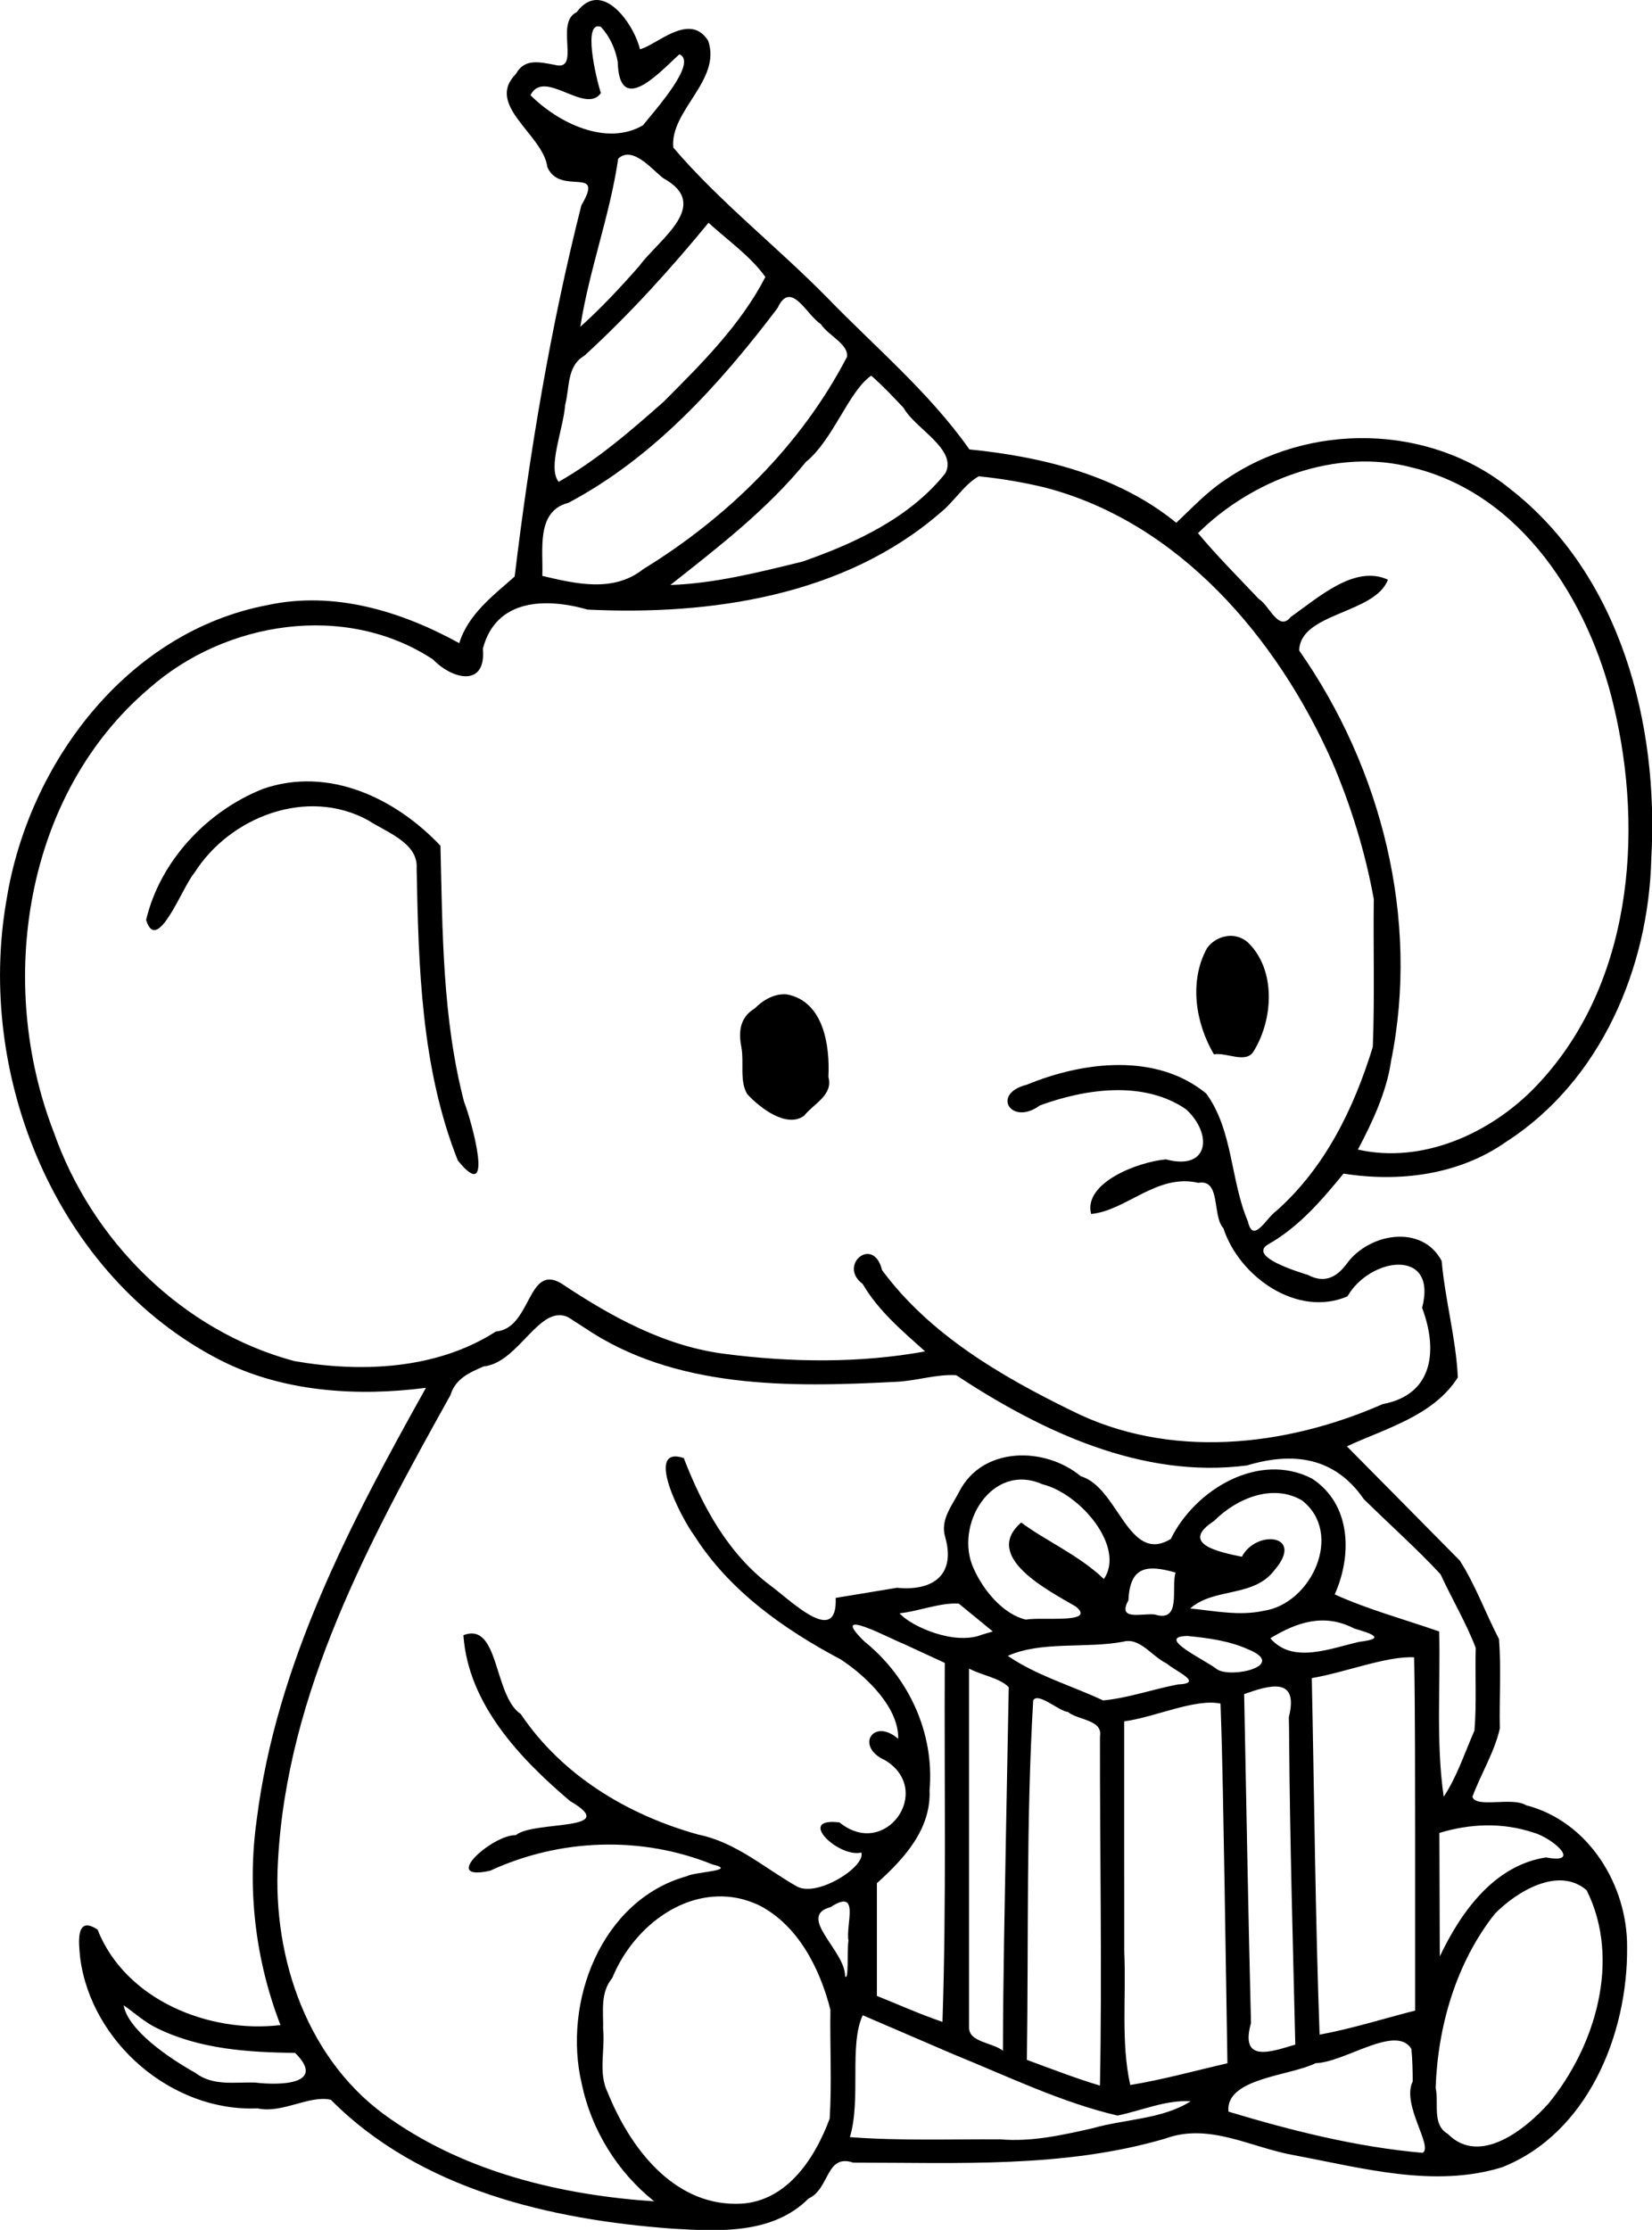 <?xml version="1.0"?>
<!-- Created with xTool Creative Space (https://www.xtool.com/pages/software) -->
<svg xmlns="http://www.w3.org/2000/svg" xmlns:xlink="http://www.w3.org/1999/xlink" xmlns:xcs="https://www.xtool.com/pages/software" version="1.1" preserveAspectRatio="xMinYMin meet" width="99.823mm" height="134.717mm" viewBox="25.537 12.046 99.823 134.717" xcs:version="2.7.22"><style></style>
<path transform="matrix(0.293,0,0,0.293,7.10543e-15,-3.55271e-15)" stroke="none" fill="#000000" data-view-type="laser" d="M 206.073 43.635 C 201.468 45.753 207.105 55.998 201.522 54.477 C 198.479 53.928 195.335 53.084 193.576 56.333 C 187.089 62.826 199.203 68.822 200.039 75.569 C 202.683 81.653 211.993 75.051 207.055 83.441 C 200.683 108.591 196.401 134.239 193.297 159.987 C 188.834 163.945 183.7 167.78 181.872 173.724 C 169.888 167.137 156.058 162.9 142.339 165.873 C 113.383 171.359 93.047 198.477 88.52 226.548 C 82.088 262.951 98.793 304.132 132.373 321.449 C 145.382 328.153 160.813 329.104 175 327.265 C 159.418 355.133 144.114 384.231 140.092 416.379 C 138.097 430.635 139.81 445.243 145 458.657 C 130.308 460.421 113.043 453.533 107.273 438.972 C 102.637 435.888 103.406 441.875 103.691 444.808 C 105.965 462.2 122.595 476.607 140.275 475.833 C 145.332 476.958 150.942 473.042 155.384 474.058 C 173.77 492.586 200.695 498.796 225.893 500.64 C 235.505 501.208 246.526 501.814 253.922 494.41 C 258.281 492.456 257.453 485.105 263.131 487.023 C 284.651 487.01 306.533 488.191 327.443 482.071 C 336.551 478.704 345.245 483.966 354.104 485.507 C 368.097 488.114 382.91 492.315 396.968 487.966 C 414.597 480.953 422.867 460.551 422.715 442.652 C 422.827 429.788 414.735 416.619 401.876 413.334 C 399.093 411.545 391.48 414.002 390.818 411.582 C 392.561 406.859 395.38 402.359 396.467 397.5 C 396.325 391.368 396.786 385.1 396.285 379.049 C 393.498 373.716 391.432 367.876 388.193 362.862 C 380.438 355.018 372.683 347.174 364.929 339.33 C 373.043 335.586 382.794 333.015 387.807 325.122 C 387.449 317.186 385.166 309.077 384.474 301.111 C 380.406 293.401 369.413 295.41 364.904 301.671 C 362.799 304.53 360.265 305.762 356.943 304.007 C 354.497 303.234 344.652 300.216 348.616 297.727 C 354.94 294.189 359.7 288.631 364.231 283.097 C 375.762 284.91 388.031 283.39 397.774 276.538 C 417.287 263.989 427.159 240.712 427.707 218.085 C 429.291 190.359 421.363 159.718 398.654 141.966 C 382.054 128.438 356.976 128.061 339.555 140.25 C 335.907 142.685 332.927 145.925 329.742 148.905 C 317.769 139.139 302.181 135.283 287.086 133.78 C 278.879 122.124 267.793 112.822 257.897 102.638 C 247.509 92.031 235.655 82.836 226.009 71.54 C 225.263 63.928 236.011 57.668 233.204 49.52 C 229.392 43.443 222.537 50.478 219.135 51.263 C 217.856 45.947 211.246 36.604 206.073 43.635 z M 378.307 137.492 C 400.981 142.925 414.819 165.076 419.909 186.486 C 426.334 213.132 423.58 244.799 403.71 265.311 C 394.49 274.834 380.451 281.154 367.194 278.137 C 370.015 272.834 373.102 266.355 374.022 259.967 C 379.984 230.659 372.109 199.555 355.095 175.248 C 355.238 167.428 370.716 167.716 373.391 160.642 C 366.514 157.465 359.018 164.367 353.38 168.291 C 350.827 171.516 348.956 165.915 346.754 164.604 C 342.532 160.126 338.16 155.777 334.222 151.046 C 345.311 140.044 362.723 133.375 378.307 137.492 z M 302.5 141.594 C 330.339 148.773 350.634 172.774 361.898 198.194 C 365.765 207.254 368.728 216.836 370.473 226.5 C 370.348 236.647 370.669 246.871 370.271 256.972 C 366.384 269.627 360.435 281.88 350.36 290.8 C 348.296 292.238 345.593 297.745 344.51 292.948 C 340.889 284.447 341.462 274.23 335.937 266.608 C 325.67 258.111 310.466 259.985 298.943 264.759 C 291.453 266.601 295.697 273.385 301.612 269.039 C 311.043 265.588 323.009 263.849 331.755 269.829 C 337.336 274.988 336.48 282.544 327.615 280.164 C 321.86 280.665 310.538 284.976 312.175 291.423 C 319.492 290.71 325.77 283.021 334.286 285 C 339.01 284.147 337.093 291.823 339.449 294.335 C 342.69 304.339 354.677 312.847 365.045 308.409 C 369.661 300.313 383.698 298.297 380.439 310.772 C 383.615 319.187 382.996 328.619 372.316 330.621 C 352.212 339.464 328.143 342.109 307.999 331.9 C 293.482 324.805 278.804 316.192 269.061 302.993 C 267.307 295.769 259.869 301.975 265.062 305.843 C 268.288 311.379 273.24 315.536 277.949 319.76 C 264.44 322.212 250.402 322.038 236.81 320.289 C 224.299 318.752 213.171 312.57 202.864 305.707 C 195.871 301.621 196.788 315.021 189.42 315.659 C 177.233 323.478 161.751 324.16 147.86 321.752 C 124.731 315.568 106.092 296.944 98.233 274.521 C 86.364 243.875 92.115 204.975 117.899 183.066 C 133.614 169.152 158.487 165.225 176.476 177.101 C 180.5 181.261 187.455 182.884 186.741 174.85 C 189.46 164.484 199.814 164.363 208.35 166.804 C 233.688 168.041 261.323 163.978 281.076 146.838 C 283.873 144.62 286.042 140.955 288.997 139.326 C 293.547 139.763 298.052 140.539 302.5 141.594 z M 207.636 314.835 C 226.355 327.543 250.094 327.166 271.762 326.035 C 275.939 325.894 280.314 324.399 284.354 324.665 C 301.964 336.254 322.703 346.086 344.337 343.265 C 353.821 340.405 362.439 341.535 368.392 350.185 C 373.641 355.374 379.242 360.324 384.24 365.705 C 386.584 370.786 389.526 375.729 391.498 380.896 C 391.338 386.57 391.706 392.352 391.228 397.961 C 389.201 402.531 387.675 407.391 384.89 411.568 C 383.277 400.343 384.24 388.845 383.962 377.5 C 376.765 374.999 369.358 373.004 362.413 369.856 C 366.033 361.819 365.852 351.259 357.71 345.965 C 346.747 340.336 333.602 348.246 328.618 358.421 C 319.839 363.775 317.804 347.776 310.066 345.504 C 302.715 339.39 289.873 339.271 285.023 348.586 C 283.5 351.576 281.029 354.425 282.074 357.994 C 284.256 365.609 279.865 369.244 272.131 368.495 C 267.92 369.186 263.71 369.886 259.5 370.581 C 259.931 380.9 250.029 370.905 245.98 367.989 C 237.287 361.428 232.004 351.679 228.167 341.741 C 219.895 339.025 227.63 354.105 230.332 357.725 C 237.567 369.12 248.823 377.052 260.552 383.275 C 266.031 386.868 272.562 393.344 272.39 399.635 C 267.228 395.174 263.397 401.276 269.75 404.084 C 279.815 410.304 269.743 424.599 260.287 416.87 C 251.199 415.758 260.146 424.246 264.778 423.08 C 265.798 425.881 255.866 432.334 251.576 430.117 C 244.858 426.327 238.995 420.98 231.19 419.388 C 216.673 415.368 203.078 407.212 194.557 394.533 C 188.909 390.76 190.168 375.407 182.726 378.271 C 183.717 392.489 194.393 403.703 204.737 412.48 C 215.541 418.775 197.165 416.434 193.557 419.492 C 188.734 419.366 177.686 429.198 188.258 426.827 C 202.617 420.183 219.436 419.595 234.127 425.55 C 239.447 426.829 230.569 427.032 228.784 427.963 C 211.093 432.916 203.168 453.976 207.126 470.748 C 209.103 480.25 214.483 488.958 222.07 495 C 203.115 493.743 183.605 489.097 167.81 478.105 C 150.723 466.493 143.322 445.032 144.476 425.02 C 146.293 390.121 163.381 358.694 180.047 328.785 C 181.031 325.441 183.937 324.113 186.913 322.856 C 194.195 322.083 198.364 309.892 204.34 312.709 C 205.444 313.41 206.542 314.12 207.636 314.835 z M 243.571 433.893 C 251.75 438.007 256.266 447.035 258.412 455.5 C 258.288 462.97 258.728 470.56 258.26 477.956 C 255.112 486.436 249.075 495.547 238.986 495.515 C 225.772 495.578 216.992 483.738 212.489 472.569 C 210.492 468.588 211.967 463.832 211.543 459.5 C 211.618 455.849 210.892 452 213.424 448.958 C 217.506 438.875 227.968 430.255 239.325 432.481 C 240.789 432.787 242.211 433.275 243.571 433.893 z M 119.513 459.286 C 128.357 463.643 138.339 464.274 148.033 464.402 C 154.509 470.89 145.025 471.164 139.667 470.5 C 135.466 470.407 131.047 471.257 127.46 468.518 C 121.936 465.438 113.534 459.67 112.661 454.581 C 114.941 456.158 116.987 458.076 119.513 459.286 z M 214.546 53.821 C 214.841 65.341 223.228 55.961 227.268 52.303 C 231.119 53.982 222.375 63.661 219.761 66.943 C 212.184 71.379 202.17 66.385 196.557 60.731 C 199.39 55.115 207.829 64.839 211.073 60.318 C 210.031 57.016 207.264 45.196 211.097 46.662 C 212.911 48.656 214.063 51.175 214.546 53.821 z M 223.941 77.85 C 234.018 83.39 223.105 90.379 218.975 95.978 C 215.138 100.351 211.161 104.608 206.833 108.5 C 208.656 96.777 212.947 85.529 214.644 73.831 C 217.632 71.026 221.711 76.182 223.941 77.85 z M 245 98.222 C 239.948 108.05 231.847 116.1 224.083 123.882 C 217.274 129.918 210.307 135.954 202.371 140.462 C 200.003 137.513 203.337 129.633 203.706 124.612 C 204.664 121.042 204.002 116.597 207.648 114.479 C 216.899 106.02 225.326 96.723 233.277 87.042 C 237.242 90.688 241.842 93.826 245 98.222 z M 256.433 107.932 C 257.898 110.243 262.315 112.16 261.811 114.735 C 252.379 132.911 237.17 147.82 219.807 158.469 C 213.655 163.347 205.909 161.484 199 159.858 C 199.213 154.522 197.635 146.531 204.365 144.794 C 221.944 135.503 235.64 120.305 247.512 104.635 C 250.26 98.619 253.564 106.167 256.433 107.932 z M 273.538 125.25 C 275.837 129.465 284.64 133.731 282.134 138.673 C 274.834 147.863 263.557 153.093 252.684 156.897 C 243.734 159.095 234.622 161.41 225.402 161.735 C 235.261 153.941 245.352 146.188 253.367 136.35 C 259.04 131.73 262.213 121.711 266.83 118.572 C 269.213 120.643 271.376 122.954 273.538 125.25 z M 141.404 203.766 C 129.864 208.34 120.173 218.606 117.29 230.796 C 119.567 238.199 124.834 223.789 127.231 221.118 C 134.542 209.506 150.51 203.375 163.055 210.234 C 166.734 212.657 173.442 214.874 173.08 220.15 C 173.467 240.439 174.003 261.306 181.575 280.394 C 189.265 289.904 184.475 272.4 182.866 268.313 C 178.381 251.07 178.423 233.183 177.992 215.5 C 168.718 205.678 154.918 199.079 141.404 203.766 z M 336.073 236.635 C 332.348 243.408 333.689 252.026 337.5 258.5 C 340.118 258.049 344.157 260.513 345.701 257.86 C 349.75 251.333 350.387 241.006 344.45 235.372 C 341.874 233.135 337.951 233.95 336.073 236.635 z M 242.812 249.034 C 239.749 250.891 239.412 253.787 240.06 257.06 C 240.632 260.207 239.634 264.059 241.274 266.728 C 243.972 269.639 249.414 273.763 252.981 271.173 C 254.989 268.639 259.02 266.942 258 263.154 C 258.326 256.656 257.008 247.562 249.424 246.143 C 246.898 245.918 244.529 247.292 242.812 249.034 z M 302.101 347.138 C 310.051 349.1 319.274 360.168 314.813 366.684 C 309.616 361.715 302.666 358.734 297.766 355.036 C 289.575 362.115 303.531 369.144 309.06 372.384 C 313.373 375.986 301.912 374.44 298.739 375.062 C 294.017 373.963 289.931 368.97 287.982 364.587 C 283.803 355.651 291.662 342.515 302.101 347.138 z M 355.64 350.46 C 364.374 357.219 357.626 371.81 347.765 373.243 C 342.741 374.345 337.637 373.261 332.61 372.758 C 337.616 368.352 345.786 370.602 350.096 364.728 C 356.247 357.446 346.184 356.473 343.268 362.096 C 338.709 361.158 330.197 359.456 337.543 354.712 C 342.092 350.124 349.54 346.921 355.64 350.46 z M 329.589 365.354 C 328.621 368.595 330.891 375.742 325.29 374 C 322.625 373.712 317.502 375.39 319.87 371.073 C 320.187 364.223 323.468 363.598 329.589 365.354 z M 289.702 378.15 C 284.073 380.439 275.174 376.534 272.668 373.762 C 276.674 373.331 281.042 371.517 284.887 371.757 L 291.904 377.5 L 289.702 378.15 z M 273.36 379.992 L 282 383.983 C 281.872 408.654 282.353 433.346 281.52 458 C 276.929 456.443 272.499 454.448 268 452.645 L 268 429.406 C 273.578 424.388 279.207 418.295 278.863 410.22 C 279.889 398.447 274.579 386.926 265.431 379.569 C 257.55 371.89 271.228 379.227 273.36 379.992 z M 366.465 376.902 C 370.151 377.963 373.004 378.985 367.55 379.624 C 361.644 380.931 353.755 384.311 349.139 378.9 C 354.508 375.659 360.154 373.621 366.465 376.902 z M 344.671 381.233 C 352.619 384.525 341.277 387.203 338.208 385.349 C 335.853 383.421 325.23 378.608 331.996 378.425 C 336.29 378.838 340.714 379.428 344.671 381.233 z M 327.735 384.084 C 329.644 385.752 335.61 388.203 330.048 388.428 C 324.926 389.412 319.73 391.25 314.653 391.716 C 308.11 388.657 300.935 386.599 294.996 382.534 C 301.943 379.418 311.082 381.073 318.841 379.603 C 322.247 378.667 324.862 382.778 327.735 384.084 z M 379 418.835 L 379 455.669 C 372.44 457.345 365.959 459.406 359.298 460.632 C 358.406 436.138 358.206 411.622 357.687 387.117 C 364.538 385.97 373.09 382.533 378.8 382.834 C 379.016 394.832 378.975 406.835 379 418.835 z M 294.63 418.5 C 294.37 433.655 294.02 448.81 294 463.968 C 291.883 462.219 286.956 462.243 287 459.13 L 287 385.149 C 289.572 386.536 293.406 387.094 295.191 389 L 294.63 418.5 z M 353.018 399.75 C 353.173 420.733 353.794 441.708 354.287 462.684 C 349.213 464.19 342.818 466.542 345.148 458.24 C 344.576 435.634 344.197 413.025 343.738 390.417 C 348.974 388.557 355.071 386.72 352.952 395.198 C 352.995 396.715 353.015 398.232 353.018 399.75 z M 307.388 394.094 C 309.521 395.839 314.657 395.667 314.006 399.189 C 313.966 423.17 314.462 447.16 314 471.135 C 308.895 469.61 303.931 467.663 298.931 465.831 C 299.282 441.121 298.779 416.372 300.235 391.7 C 301.249 389.95 305.581 393.963 307.388 394.094 z M 339.689 429.144 L 340.292 466.536 C 333.621 468.067 327.009 469.911 320.25 471.016 C 318.286 462.173 319.437 452.652 319.014 443.545 C 318.987 427.709 319.006 411.874 319 396.038 C 325.431 395.16 333.613 391.278 338.864 392.375 C 339.31 404.626 339.463 416.887 339.689 429.144 z M 403.402 418.968 C 407.299 420.052 413.61 425.528 405.98 424.091 C 395.273 425.744 388.445 435.34 384.088 444.5 L 384 419.038 C 390.387 417.108 396.971 416.844 403.402 418.968 z M 414.37 430.856 C 421.519 445.164 416.207 463.03 406.501 474.844 C 401.751 480.153 392.316 487.768 385.725 481.087 C 382.436 479.194 383.93 474.79 383.232 471.616 C 383.664 458.9 387.477 445.767 395.442 435.708 C 399.861 431.201 408.527 425.821 414.37 430.856 z M 262.135 441.248 C 261.818 443.126 262.232 449.89 261.435 448.558 C 261.499 443.334 251.37 436.219 258.447 434.338 C 264.644 430.272 261.522 438.025 262.135 441.248 z M 284 464.772 C 295.036 469.248 306.098 474.628 317.623 477.315 C 322.619 476.291 327.644 474.037 332.71 474.371 C 326.91 478.08 319.162 478.022 312.531 479.923 C 306.255 481.342 299.979 482.766 293.5 482.225 C 283.144 482.158 272.76 482.547 262.429 481.762 C 264.784 473.922 262.214 462.755 265.078 456.632 C 271.389 459.337 277.694 462.056 284 464.772 z M 378.5 470.297 C 376.13 474.995 382.806 483.78 380.546 485 C 366.961 483.815 353.54 480.435 340.501 476.506 C 339.819 469.595 353.207 469.157 358.48 466.515 C 364.48 466.368 375.079 458.403 378.226 463.578 C 378.455 465.81 378.494 468.055 378.5 470.297 z " fill-rule="nonzero"></path></svg>